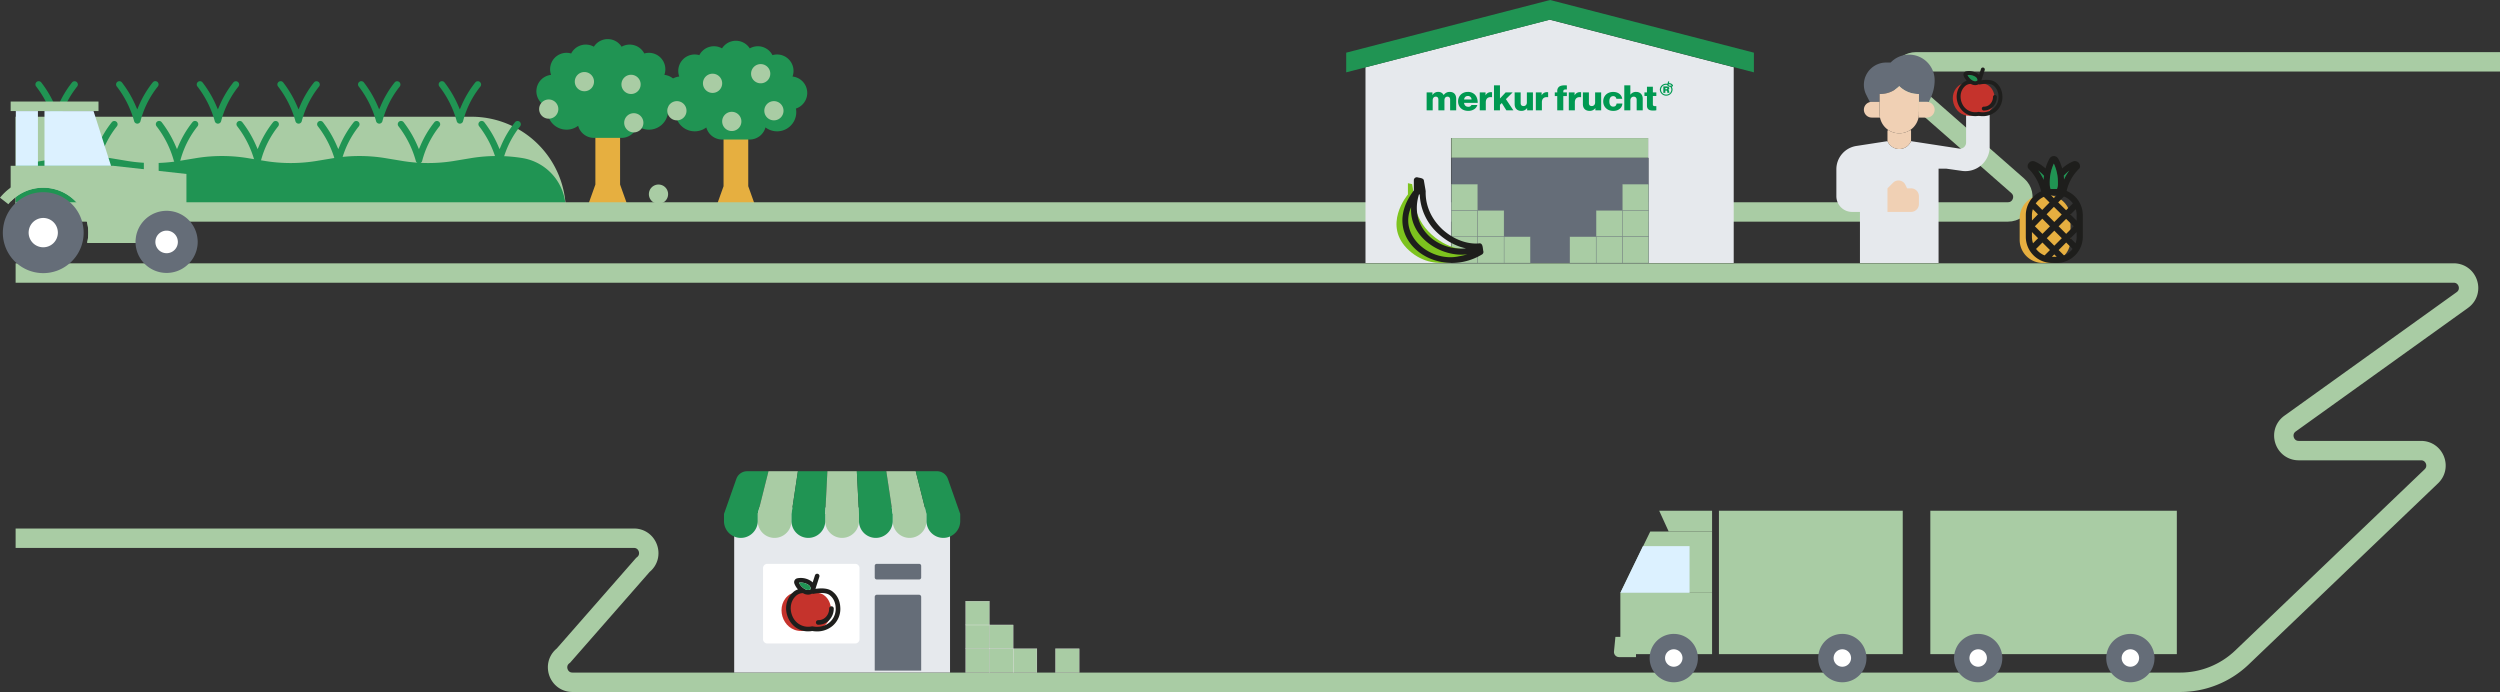 <svg xmlns="http://www.w3.org/2000/svg" width="2575.996" height="713.018" viewBox="0 0 2575.996 713.018"><rect x="0" y="0" width="2575.996" height="713.018" fill="#333333" stroke="none"/><defs><clipPath id="a"><path data-name="Rechteck 280" fill="none" d="M0 0h579.971v176.602H0z"/></clipPath><clipPath id="b"><path data-name="Rechteck 413" fill="none" d="M0 0h253.878v30.49H0z"/></clipPath><clipPath id="c"><path data-name="Pfad 337" d="M76.423 71.552s-19.814 3.226-40.177-15.068S17.927 15.1 17.927 15.1L16.11 4.446l-4.333-.982V15.1s-27.366 32.039 1.334 57.823S77.4 77.359 77.4 77.359z" transform="translate(1422.938 1820.652)" fill="#459006"/></clipPath><linearGradient id="d" y1=".5" x2="1" y2=".5" gradientUnits="objectBoundingBox"><stop offset="0" stop-color="#7dc31e"/><stop offset=".365" stop-color="#7dc31e"/><stop offset=".67" stop-color="#f6e937"/><stop offset="1" stop-color="#ffce00"/></linearGradient></defs><path data-name="Pfad 235" d="M485.769 120.28H16v97.287h567.056a97.287 97.287 0 00-97.287-97.287" fill="#a9cca4" fill-rule="evenodd"/><path data-name="Pfad 236" d="M582.862 215.411a53.267 53.267 0 00-44.569-52.548c-.206-.033-.408-.069-.61-.1a165.367 165.367 0 00-51.309 0c-6.354 1.055-13.167 2.182-19.525 3.233a165.343 165.343 0 01-51.306 0c-6.358-1.051-13.171-2.178-19.528-3.233a165.344 165.344 0 00-51.306 0c-6.358 1.055-13.17 2.182-19.525 3.233a165.367 165.367 0 01-51.309 0c-6.358-1.051-13.167-2.178-19.525-3.233a165.367 165.367 0 00-51.309 0c-6.354 1.055-13.167 2.182-19.524 3.233a165.343 165.343 0 01-51.306 0c-6.358-1.051-13.17-2.178-19.528-3.233a165.344 165.344 0 00-51.306 0L16.2 170.239v52.14h566.662z" fill="#209453" fill-rule="evenodd"/><path data-name="Pfad 263" d="M645.995 209.941l-7.069-19.792V130.77h-25.445v59.379l-7.069 19.792z" fill="#e6af40"/><path data-name="Pfad 264" d="M699.719 94.015a16.965 16.965 0 00-15.157-16.866 16.936 16.936 0 00-20.68-22.035 16.935 16.935 0 00-22.815-7.279c-.191.1-.379.2-.567.307a16.942 16.942 0 00-28.588 0 16.931 16.931 0 00-23.075 6.4c-.1.188-.21.376-.307.567a16.93 16.93 0 00-20.68 22.035 16.966 16.966 0 00-3.493 32.984 19.767 19.767 0 0031.362 19.457 16.957 16.957 0 0016.346 12.5h28.277a16.96 16.96 0 0016.349-12.5 19.751 19.751 0 0031.358-19.445 16.964 16.964 0 0011.67-16.125" fill="#209453"/><path data-name="Pfad 265" d="M602.168 74.224a9.9 9.9 0 11-9.9 9.9 9.9 9.9 0 019.9-9.9" fill="#a9cca4"/><path data-name="Pfad 266" d="M678.511 190.149a9.9 9.9 0 11-9.9 9.9 9.9 9.9 0 019.9-9.9" fill="#a9cca4"/><path data-name="Pfad 267" d="M653.062 116.636a9.9 9.9 0 11-9.9 9.9 9.9 9.9 0 019.9-9.9" fill="#a9cca4"/><path data-name="Pfad 268" d="M565.413 102.498a9.9 9.9 0 11-9.9 9.9 9.9 9.9 0 019.9-9.9" fill="#a9cca4"/><path data-name="Pfad 269" d="M650.237 77.048a9.9 9.9 0 11-9.9 9.9 9.9 9.9 0 019.9-9.9" fill="#a9cca4"/><path data-name="Pfad 270" d="M778.058 211.659l-7.069-19.792v-59.38h-25.445v59.379l-7.073 19.793z" fill="#e6af40"/><path data-name="Pfad 271" d="M831.781 95.731a16.964 16.964 0 00-15.158-16.865 16.936 16.936 0 00-20.68-22.04 16.934 16.934 0 00-22.815-7.279c-.191.1-.379.2-.567.307a16.942 16.942 0 00-28.588 0 16.931 16.931 0 00-23.075 6.4c-.1.188-.21.376-.307.567a16.93 16.93 0 00-20.68 22.035 16.966 16.966 0 00-3.493 32.984 19.767 19.767 0 0031.362 19.456 16.957 16.957 0 0016.349 12.491h28.277a16.96 16.96 0 0016.349-12.5 19.751 19.751 0 0031.358-19.438 16.964 16.964 0 0011.668-16.118" fill="#209453"/><path data-name="Pfad 272" d="M734.231 75.941a9.9 9.9 0 11-9.9 9.9 9.9 9.9 0 019.9-9.9" fill="#a9cca4"/><path data-name="Pfad 273" d="M754.026 115.221a9.9 9.9 0 11-9.9 9.9 9.9 9.9 0 019.9-9.9" fill="#a9cca4"/><path data-name="Pfad 274" d="M797.443 104.212a9.9 9.9 0 11-9.9 9.9 9.9 9.9 0 019.9-9.9" fill="#a9cca4"/><path data-name="Pfad 275" d="M697.476 104.212a9.9 9.9 0 11-9.9 9.9 9.9 9.9 0 019.9-9.9" fill="#a9cca4"/><path data-name="Pfad 276" d="M783.813 66.042a9.9 9.9 0 11-9.9 9.9 9.9 9.9 0 019.9-9.9" fill="#a9cca4"/><path data-name="Pfad 277" d="M141.477 127.412a3.378 3.378 0 01-3.244-2.474 103.159 103.159 0 00-17.932-35.86 3.372 3.372 0 01.625-4.729 3.366 3.366 0 014.721.629 111.1 111.1 0 0113.879 23.397l1.886 4.331 1.871-4.335a104.524 104.524 0 0114.052-23.422 3.371 3.371 0 115.3 4.165 95.624 95.624 0 00-17.9 35.769 3.367 3.367 0 01-3.233 2.529z" fill="#209453" fill-rule="evenodd"/><path data-name="Pfad 278" d="M224.575 127.412a3.378 3.378 0 01-3.244-2.474 103.159 103.159 0 00-17.932-35.86 3.372 3.372 0 01.629-4.729 3.366 3.366 0 014.721.629 111.1 111.1 0 0113.871 23.397l1.886 4.331 1.871-4.335a104.524 104.524 0 0114.056-23.422 3.371 3.371 0 015.3 4.165 95.678 95.678 0 00-17.9 35.769 3.367 3.367 0 01-3.233 2.529z" fill="#209453" fill-rule="evenodd"/><path data-name="Pfad 279" d="M58.379 127.412a3.378 3.378 0 01-3.247-2.474A103.137 103.137 0 0037.2 89.078a3.376 3.376 0 01.632-4.729 3.366 3.366 0 014.721.629 110.9 110.9 0 0113.872 23.397l1.889 4.331 1.871-4.335a104.578 104.578 0 0114.052-23.422 3.371 3.371 0 015.3 4.165 95.678 95.678 0 00-17.9 35.769 3.367 3.367 0 01-3.233 2.529z" fill="#209453" fill-rule="evenodd"/><path data-name="Pfad 280" d="M307.676 127.412a3.374 3.374 0 01-3.244-2.474 103.136 103.136 0 00-17.935-35.86 3.379 3.379 0 01.628-4.729 3.371 3.371 0 014.725.629 110.928 110.928 0 0113.871 23.397l1.894 4.332 1.871-4.335a104.388 104.388 0 0114.048-23.423 3.371 3.371 0 015.3 4.165 95.651 95.651 0 00-17.9 35.769 3.367 3.367 0 01-3.233 2.529z" fill="#209453" fill-rule="evenodd"/><path data-name="Pfad 281" d="M390.776 127.412a3.374 3.374 0 01-3.244-2.474 103.137 103.137 0 00-17.934-35.86 3.379 3.379 0 01.628-4.729 3.371 3.371 0 014.725.629 110.929 110.929 0 0113.871 23.393l1.889 4.331 1.871-4.335a104.553 104.553 0 0114.052-23.418 3.371 3.371 0 015.3 4.165 95.624 95.624 0 00-17.9 35.769 3.367 3.367 0 01-3.233 2.529z" fill="#209453" fill-rule="evenodd"/><path data-name="Pfad 282" d="M473.874 127.412a3.378 3.378 0 01-3.244-2.474 103.137 103.137 0 00-17.935-35.86 3.376 3.376 0 01.633-4.729 3.367 3.367 0 014.721.629 111.018 111.018 0 0113.871 23.393l1.889 4.331 1.871-4.335a104.554 104.554 0 0114.052-23.418 3.371 3.371 0 015.3 4.165 95.626 95.626 0 00-17.9 35.769 3.367 3.367 0 01-3.233 2.529z" fill="#209453" fill-rule="evenodd"/><path data-name="Pfad 283" d="M182.437 168.368a3.379 3.379 0 01-3.247-2.474 103.159 103.159 0 00-17.932-35.859 3.375 3.375 0 01.629-4.725 3.371 3.371 0 014.725.629 111.409 111.409 0 0113.874 23.393l1.882 4.336 1.877-4.339a104.256 104.256 0 0114.05-23.422 3.37 3.37 0 115.3 4.165 95.616 95.616 0 00-17.893 35.769 3.368 3.368 0 01-3.237 2.527z" fill="#209453" fill-rule="evenodd"/><path data-name="Pfad 284" d="M265.535 168.368a3.378 3.378 0 01-3.244-2.474 103.159 103.159 0 00-17.932-35.859 3.372 3.372 0 01.629-4.725 3.366 3.366 0 014.721.629 111.1 111.1 0 0113.875 23.393l1.886 4.336 1.871-4.339a104.525 104.525 0 0114.052-23.422 3.371 3.371 0 015.3 4.165 95.678 95.678 0 00-17.9 35.769 3.367 3.367 0 01-3.226 2.527z" fill="#209453" fill-rule="evenodd"/><path data-name="Pfad 285" d="M99.336 168.368a3.378 3.378 0 01-3.244-2.474 103.137 103.137 0 00-17.935-35.859 3.376 3.376 0 01.632-4.725 3.366 3.366 0 014.721.629 110.9 110.9 0 0113.872 23.393l1.889 4.336 1.871-4.335a104.579 104.579 0 0114.052-23.426 3.371 3.371 0 015.3 4.165 95.678 95.678 0 00-17.9 35.769 3.367 3.367 0 01-3.225 2.527z" fill="#209453" fill-rule="evenodd"/><path data-name="Pfad 286" d="M348.636 168.368a3.374 3.374 0 01-3.244-2.474 103.137 103.137 0 00-17.935-35.859 3.379 3.379 0 01.629-4.725 3.371 3.371 0 014.725.629 110.93 110.93 0 0113.871 23.393l1.889 4.331 1.871-4.335a104.389 104.389 0 0114.052-23.422 3.371 3.371 0 015.3 4.165 95.651 95.651 0 00-17.9 35.769 3.367 3.367 0 01-3.233 2.529z" fill="#209453" fill-rule="evenodd"/><path data-name="Pfad 287" d="M431.73 168.368a3.374 3.374 0 01-3.244-2.474 103.136 103.136 0 00-17.935-35.859 3.379 3.379 0 01.629-4.725 3.371 3.371 0 014.725.629 110.929 110.929 0 0113.871 23.393l1.889 4.331 1.871-4.335a104.553 104.553 0 0114.052-23.422 3.371 3.371 0 015.3 4.165 95.624 95.624 0 00-17.9 35.769 3.367 3.367 0 01-3.233 2.529z" fill="#209453" fill-rule="evenodd"/><path data-name="Pfad 288" d="M514.834 168.368a3.378 3.378 0 01-3.244-2.474 103.136 103.136 0 00-17.935-35.859 3.376 3.376 0 01.632-4.725 3.366 3.366 0 014.721.629 111.022 111.022 0 0113.871 23.393l1.889 4.331 1.871-4.335a104.552 104.552 0 0114.052-23.422 3.371 3.371 0 015.3 4.165 95.624 95.624 0 00-17.9 35.769 3.367 3.367 0 01-3.233 2.529z" fill="#209453" fill-rule="evenodd"/><g fill="none" stroke="#a9cca4" stroke-width="20"><path data-name="Pfad 237" d="M16.097 218.388h2052.861c14.189 0 20.807-17.581 10.14-26.937L1964.176 90.632c-10.667-9.359-4.049-26.937 10.14-26.937h601.679"/><path data-name="Pfad 238" d="M16.097 281.306h2512.137c14.926 0 21.082 19.142 8.951 27.84l-177.494 127.316c-12.13 8.7-5.975 27.84 8.951 27.84h126.008c13.849 0 20.623 16.884 10.616 26.46l-195.143 186.691a92.159 92.159 0 01-63.707 25.564H589.883c-14.673 0-20.959-18.636-9.284-27.526l81.819-93.4c11.675-8.886 5.39-27.522-9.284-27.522H16.097"/></g><path data-name="Pfad 239" d="M756.507 692.948V526.804a4.184 4.184 0 014.418-3.912h213.509c2.485 0 4.472 1.737 4.472 3.862v166.241z" fill="#e6e9ed"/><path data-name="Pfad 240" d="M780.77 529.604h34.776v7.246a17.161 17.161 0 01-5.122 12.267 17.339 17.339 0 01-29.653-12.267z" fill="#a9cca4"/><path data-name="Pfad 241" d="M954.645 529.604v7.246a17.173 17.173 0 01-5.119 12.267 17.343 17.343 0 01-29.657-12.267v-7.246z" fill="#a9cca4"/><path data-name="Pfad 242" d="M850.318 529.604h34.776v7.246a17.161 17.161 0 01-5.122 12.267 17.339 17.339 0 01-29.653-12.267z" fill="#a9cca4"/><path data-name="Pfad 243" d="M745.991 529.604h34.78v7.246a17.161 17.161 0 01-5.122 12.267 17.339 17.339 0 01-29.658-12.267z" fill="#209453"/><path data-name="Pfad 244" d="M885.094 529.604h34.776v7.246a17.161 17.161 0 01-5.122 12.267 17.339 17.339 0 01-29.653-12.267z" fill="#209453"/><path data-name="Pfad 245" d="M815.546 529.604h34.776v7.246a17.161 17.161 0 01-5.122 12.267 17.339 17.339 0 01-29.653-12.267z" fill="#209453"/><path data-name="Pfad 246" d="M989.418 529.604v7.246a17.173 17.173 0 01-5.119 12.267 17.343 17.343 0 01-29.657-12.267v-7.246z" fill="#209453"/><path data-name="Pfad 247" d="M791.831 485.557l-11.06 44.047h-34.78l12.7-36.08a11.794 11.794 0 0111.155-7.969z" fill="#209453"/><path data-name="Pfad 248" d="M822.162 485.557l-6.621 44.048h-34.769l11.058-44.048z" fill="#a9cca4"/><path data-name="Pfad 249" d="M852.543 485.557l-2.222 44.048h-34.775l6.618-44.048z" fill="#209453"/><path data-name="Pfad 250" d="M882.872 485.557l2.222 44.048h-34.776l2.222-44.048z" fill="#a9cca4"/><path data-name="Pfad 251" d="M913.253 485.557l6.618 44.048h-34.776l-2.218-44.048z" fill="#209453"/><path data-name="Pfad 252" d="M943.584 485.557l11.062 44.048H919.87l-6.618-44.048z" fill="#a9cca4"/><path data-name="Pfad 253" d="M976.717 493.478l12.7 36.127h-34.771l-11.064-44.048h21.93a11.86 11.86 0 0111.205 7.922" fill="#209453"/><path data-name="Pfad 254" d="M949.186 615.279v75.736h-47.867v-75.736a2.27 2.27 0 012.026-2.456h43.764a2.272 2.272 0 012.077 2.456" fill="#656d78"/><path data-name="Pfad 255" d="M949.186 583.073v11.931a2.051 2.051 0 01-2.03 2.073H903.4a2.051 2.051 0 01-2.077-2.026v-11.978a2.051 2.051 0 012.026-2.077h43.76a2.061 2.061 0 012.077 2.077" fill="#656d78"/><path data-name="Pfad 256" d="M885.625 585.388v73.268a4.411 4.411 0 01-4.4 4.4h-90.603a4.41 4.41 0 01-4.392-4.4v-73.268a4.41 4.41 0 014.392-4.4h90.607a4.411 4.411 0 014.4 4.4" fill="#fff"/><path data-name="Pfad 257" d="M856.328 628.123c-.213-5.288-2.222-10.739-6.408-14.157-4.523-4.353-12.925-3.511-19.091-2.417-6.166-1.095-14.579-1.936-19.095 2.417-14.225 12.773-3.551 39.815 18.054 35.8 15.5 2.94 27.334-8.171 26.54-21.645" fill="#c5332c"/><path data-name="Pfad 258" d="M843.123 643.764a2.38 2.38 0 110-4.761 10.513 10.513 0 006.95-2.438 12.368 12.368 0 004.291-9.41 2.379 2.379 0 114.757 0 17.188 17.188 0 01-5.989 13.058 15.371 15.371 0 01-10.01 3.551" fill="#1e1e1c"/><path data-name="Pfad 259" d="M865.844 625.998c-.267-6.517-2.9-12.293-7.239-15.851-4.645-4.367-12.192-4.241-18.343-3.381l4-12.477a2.38 2.38 0 10-4.533-1.452l-2.337 7.3a12.621 12.621 0 00-2.893-2.16 18.861 18.861 0 00-12.957-2.1 4.094 4.094 0 00-3.009 5.433 18.434 18.434 0 003.7 6 13.1 13.1 0 00-4.909 2.843l-.036.036c-7.579 6.8-9.457 17.9-4.674 27.605 3.645 7.4 11.931 14.485 24.311 12.383a28.385 28.385 0 004.9.43 24.458 24.458 0 0016.292-5.924 22.919 22.919 0 007.734-18.686m-33.663-23.855c.17.094.332.191.488.289.051.033.1.069.148.1.1.065.2.13.289.2.054.04.1.083.159.123.076.058.155.119.228.181.054.043.1.087.152.13s.13.116.192.173.09.094.137.137l.163.173c.04.047.079.094.119.137l.137.17.1.145.112.166c.033.047.061.1.09.145s.061.108.09.166l.076.144c.025.051.051.1.072.159s.043.1.061.145l.054.159c.018.047.033.1.047.145a1.289 1.289 0 01.04.148 1.268 1.268 0 01.036.148c.011.047.018.094.025.141s.018.1.025.148l.014.123.014.159v.047a3.322 3.322 0 010 .466c0 .094-.014.188-.025.278a.081.081 0 01-.029.051c-1.04.86-2.879 1.557-5.722-.018a15.126 15.126 0 01-1.633-1.051l-.061-.043a12.495 12.495 0 01-.433-.34l-.069-.054a8.865 8.865 0 01-.4-.34l-.061-.054a9.515 9.515 0 01-.387-.354l-.029-.029a14.491 14.491 0 01-1.687-1.925l-.029-.04c-.072-.1-.144-.2-.213-.3l-.069-.1a7.886 7.886 0 01-.173-.264l-.087-.134a3.56 3.56 0 01-.141-.235l-.094-.155c-.04-.069-.079-.137-.116-.206s-.065-.116-.094-.173-.065-.116-.094-.173l-.1-.2c-.018-.043-.04-.083-.061-.126-.051-.1-.1-.21-.144-.311a14.438 14.438 0 018.89 1.741m22.773 38.954c-4.616 4.06-10.866 5.592-17.6 4.313a2.635 2.635 0 00-.444-.04 2.213 2.213 0 00-.437.04 17.556 17.556 0 01-19.611-9.732c-3.172-6.441-3.313-15.692 3.5-21.887.051-.04.1-.083.148-.13a10.922 10.922 0 016.6-2.518l.043.029a11.2 11.2 0 005.447 1.542 8.764 8.764 0 004.057-.993c.325.054.621.108.874.152a2.3 2.3 0 00.831 0c3.168-.56 12.813-2.269 17.021 1.788a2.941 2.941 0 00.228.2c3.262 2.706 5.249 7.2 5.458 12.343v.047a18.184 18.184 0 01-6.123 14.85" fill="#1e1e1c"/><path data-name="Pfad 260" d="M823.293 600.405a14.429 14.429 0 006.184 6.614c2.843 1.575 4.681.881 5.722.018a.066.066 0 00.029-.051c.177-1.34-.206-3.266-3.045-4.84a14.386 14.386 0 00-8.89-1.741" fill="#209453"/><path data-name="Rechteck 236" fill="#a9cca4" d="M1087.524 668.417h24.481v24.481h-24.481z"/><path data-name="Rechteck 237" fill="none" stroke="#fff" stroke-width=".25" d="M1087.524 668.417h24.481v24.481h-24.481z"/><path data-name="Rechteck 238" fill="#a9cca4" d="M994.991 668.417h24.481v24.481h-24.481z"/><path data-name="Rechteck 239" fill="none" stroke="#fff" stroke-width=".25" d="M994.991 668.417h24.481v24.481h-24.481z"/><path data-name="Rechteck 240" fill="#a9cca4" d="M994.991 643.941h24.481v24.481h-24.481z"/><path data-name="Rechteck 241" fill="none" stroke="#fff" stroke-width=".25" d="M994.991 643.941h24.481v24.481h-24.481z"/><path data-name="Rechteck 242" fill="#a9cca4" d="M994.991 619.46h24.481v24.481h-24.481z"/><path data-name="Rechteck 243" fill="none" stroke="#fff" stroke-width=".25" d="M994.991 619.46h24.481v24.481h-24.481z"/><path data-name="Rechteck 244" fill="#a9cca4" d="M1019.467 643.941h24.481v24.481h-24.481z"/><path data-name="Rechteck 245" fill="none" stroke="#fff" stroke-width=".25" d="M1019.467 643.941h24.481v24.481h-24.481z"/><path data-name="Rechteck 246" fill="#a9cca4" d="M1043.95 668.417h24.481v24.481h-24.481z"/><path data-name="Rechteck 247" fill="none" stroke="#fff" stroke-width=".25" d="M1043.95 668.417h24.481v24.481h-24.481z"/><path data-name="Rechteck 248" fill="#a9cca4" d="M1019.467 668.417h24.481v24.481h-24.481z"/><path data-name="Rechteck 249" fill="none" stroke="#fff" stroke-width=".25" d="M1019.467 668.417h24.481v24.481h-24.481z"/><g data-name="Gruppe 471"><path data-name="Pfad 289" d="M1916.489 218.357h-8.1a16.194 16.194 0 01-16.2-16.2v-27.748a24.3 24.3 0 0120.619-24.015l32.038-4.942.444.849a13.075 13.075 0 0023.411 0l.448-.849 49.535 7.615a8.008 8.008 0 00.972.079 6.222 6.222 0 006.2-6.235v-35.4h.04a15.916 15.916 0 0024.22 0h.04v39.776a25.048 25.048 0 01-28.6 24.789l-15.959-2.272h-8.1v97.214h-81.01v-52.66z" fill="#e6e9ed"/><path data-name="Pfad 290" d="M1948.122 64.443a26.311 26.311 0 0145.324 18.228 42.755 42.755 0 01-4.537 19.2l-1.658 3.32a7.432 7.432 0 00-1.9-.242h-8.111v-8.1h-.69a27.659 27.659 0 01-19.481-8.019l-.079-.079a27.7 27.7 0 01-19.564 8.1h-.69v8.1h-8.1a7.4 7.4 0 00-1.9.242l-3.768-7.532a22.945 22.945 0 0120.5-33.215z" fill="#656d78"/><path data-name="Pfad 293" d="M1969.143 194.056a8.127 8.127 0 018.1 8.1v8.1a7.964 7.964 0 01-1.542 4.739 8.12 8.12 0 01-6.56 3.363h-24.3v-24.3l4.053-4.049 1.741-1.741a7.863 7.863 0 0112.6 2.023l1.864 3.768z" fill="#f0d0b4"/><path data-name="Pfad 294" d="M1987.247 105.189a7.627 7.627 0 013.807 2.146 7.925 7.925 0 012.392 5.711 8.127 8.127 0 01-8.1 8.1h-8.507a18.974 18.974 0 00.4-4.049v-12.15h8.1a7.416 7.416 0 011.9.242" fill="#f0d0b4"/><path data-name="Pfad 295" d="M1969.143 134.756v10.692l-.444.853a13.075 13.075 0 01-23.411 0l-.448-.853v-10.692l.69-.932a20.394 20.394 0 0022.924 0z" fill="#f0d0b4"/><path data-name="Pfad 296" d="M1936.74 117.096a19.2 19.2 0 00.4 4.049h-8.5a8.153 8.153 0 01-8.1-8.1 8.084 8.084 0 016.2-7.86 7.6 7.6 0 011.9-.242h8.1z" fill="#f0d0b4"/><path data-name="Pfad 297" d="M1977.245 104.949v12.152a19.2 19.2 0 01-.4 4.049 20.269 20.269 0 01-5.509 10.288 23.213 23.213 0 01-2.875 2.391 20.249 20.249 0 01-31.311-12.679 19.2 19.2 0 01-.4-4.049V96.847h.69a27.7 27.7 0 0019.564-8.1l.079.079a27.658 27.658 0 0019.474 8.021h.69z" fill="#f0d0b4"/></g><g data-name="Gruppe 465"><path data-name="Pfad 298" d="M2055.228 100.724c-.178-4.462-1.874-9.061-5.4-11.941-3.812-3.673-10.9-2.961-16.1-2.04-5.2-.923-12.3-1.633-16.1 2.04-12 10.774-2.99 33.584 15.228 30.2 13.078 2.48 23.062-6.892 22.389-18.259" fill="#c5332c"/><path data-name="Pfad 299" d="M2044.091 113.92a2.008 2.008 0 110-4.016 8.874 8.874 0 005.862-2.057 10.434 10.434 0 003.62-7.938 2.008 2.008 0 014.016 0 14.5 14.5 0 01-5.056 11.015 12.956 12.956 0 01-8.442 2.995" fill="#1e1e1c"/><path data-name="Pfad 300" d="M2063.259 98.934c-.225-5.5-2.451-10.369-6.106-13.371-3.918-3.683-10.285-3.577-15.474-2.853l3.37-10.526a2.008 2.008 0 00-3.825-1.224l-1.97 6.159a10.529 10.529 0 00-2.44-1.821 15.893 15.893 0 00-10.931-1.773 3.45 3.45 0 00-2.539 4.581 15.529 15.529 0 003.124 5.066 10.958 10.958 0 00-4.141 2.4l-.032.028c-6.392 5.74-7.976 15.1-3.942 23.287 3.075 6.244 10.062 12.218 20.508 10.448a24.146 24.146 0 004.132.36 20.633 20.633 0 0013.741-5 19.332 19.332 0 006.523-15.762m-28.389-20.121c.144.08.282.161.411.244.044.028.085.057.127.085.083.055.165.11.242.165.049.034.089.068.135.1.066.051.131.1.193.152.045.036.085.074.127.11s.11.1.161.148.078.076.114.114.1.1.138.146.068.078.1.116.078.1.114.144.062.08.089.121.066.093.1.14.051.08.076.123l.079.138c.026.047.042.083.061.123s.042.089.061.136.036.083.051.123.034.087.049.131l.04.123c.013.042.021.085.032.127s.023.083.032.123.015.078.021.119l.021.125.011.1.013.136v.038a3.522 3.522 0 010 .394c-.006.08-.013.159-.023.233a.072.072 0 01-.023.044c-.879.726-2.429 1.313-4.827-.015a13.076 13.076 0 01-1.379-.887l-.051-.038a11.828 11.828 0 01-.366-.284l-.057-.047c-.119-.1-.231-.191-.343-.288l-.049-.042c-.112-.1-.222-.2-.328-.3l-.023-.023a12.044 12.044 0 01-1.421-1.624l-.025-.034c-.062-.085-.121-.172-.18-.256-.019-.03-.04-.059-.059-.087-.051-.076-.1-.15-.146-.224l-.072-.112q-.064-.1-.121-.2c-.026-.044-.053-.089-.076-.133s-.068-.114-.1-.172-.053-.1-.081-.146-.053-.1-.076-.146l-.089-.172-.051-.106a9.666 9.666 0 01-.123-.261 12.14 12.14 0 017.5 1.468m19.207 32.876c-3.895 3.425-9.167 4.717-14.845 3.639a2 2 0 00-.373-.034 1.933 1.933 0 00-.366.034 14.814 14.814 0 01-16.543-8.207c-2.677-5.437-2.8-13.239 2.953-18.464.042-.034.085-.072.125-.11a9.212 9.212 0 015.568-2.122l.038.021a9.42 9.42 0 004.594 1.3 7.372 7.372 0 003.42-.839c.277.047.527.091.739.129a2.05 2.05 0 00.7 0c2.673-.472 10.806-1.915 14.36 1.508a1.776 1.776 0 00.191.163 14.106 14.106 0 014.6 10.414v.038a15.337 15.337 0 01-5.166 12.528" fill="#1e1e1c"/><path data-name="Pfad 301" d="M2027.367 77.342a12.12 12.12 0 005.219 5.581c2.393 1.328 3.946.741 4.823.015a.069.069 0 00.025-.042c.15-1.131-.172-2.758-2.571-4.086a12.137 12.137 0 00-7.5-1.468" fill="#209453"/></g><path data-name="Pfad 304" d="M2133.662 174.247a65.9 65.9 0 00-6.911 11.774q-.147-2.691-.463-5.146a47.087 47.087 0 017.371-6.628" fill="#209453"/><path data-name="Pfad 306" d="M2106.259 181.093q-.329 2.592-.479 5.449a68.247 68.247 0 00-7.182-12.29 46.965 46.965 0 017.661 6.841" fill="#209453"/><path data-name="Pfad 302" d="M2109.713 270.943h-4.895a23.822 23.822 0 01-23.751-23.751v-22.37a23.822 23.822 0 0123.751-23.751h4.895a23.822 23.822 0 0123.751 23.751v22.367a23.822 23.822 0 01-23.751 23.754" fill="#e6af40"/><path data-name="Pfad 303" d="M2129.453 196.783a45.831 45.831 0 0112.712-22.765 3.147 3.147 0 001.105-2.334 5.339 5.339 0 00-7.626-5.169 39.289 39.289 0 00-10.79 7.062 43.369 43.369 0 00-3.974-9.865 5.109 5.109 0 00-9.208 0 43.2 43.2 0 00-3.977 9.865 39.229 39.229 0 00-10.79-7.062 5.341 5.341 0 00-7.625 5.169 3.173 3.173 0 001.066 2.3 47.557 47.557 0 0112.777 23.205 26.949 26.949 0 00-15.732 24.473v22.367a26.942 26.942 0 0026.912 26.912h4.895a26.942 26.942 0 0026.912-26.912v-22.368a26.957 26.957 0 00-16.657-24.878m-34.822 18.784l5.285 5.285-6.206 6.354v-5.545a20.486 20.486 0 01.921-6.094m-.921 28.461v-4.938l6.343 6.343-5.238 5.238a20.534 20.534 0 01-1.105-6.643m3.02-10.862l7.658-7.842 7.889 7.889-7.752 7.748zm12.076-12.365l7.532-7.712 8.081 7.983-7.672 7.669zm7.94 16.884l7.752 7.748-7.752 7.748-7.745-7.747zm4.472-4.472l7.7-7.7 7.8 7.7-7.745 7.745zm18.564-11.552v5.7l-6.394-6.318 5.476-5.48a20.6 20.6 0 01.918 6.094m0 17.429v4.938a20.436 20.436 0 01-1.105 6.643l-5.238-5.238zm-3.905-29.476l-6.99 6.986-8.131-8.034 5.935-6.076a20.674 20.674 0 019.186 7.123m-21.576-8.543h4.934l-2.98 3.052-3.06-3.023c.369-.018.733-.029 1.106-.029m18.01-25.408a53.475 53.475 0 00-5.606 9.555q-.119-2.184-.376-4.176a38.211 38.211 0 015.982-5.379m-16.031-7.105a46.426 46.426 0 014.2 20.041 14.139 14.139 0 01-.982 6.159c-.1 0-6.061.007-6.495.025-.621-1.369-.932-2.85-.932-6.184a46.33 46.33 0 014.208-20.041m-10.056 12.481q-.265 2.092-.387 4.4a55.191 55.191 0 00-5.794-9.916 38.064 38.064 0 016.181 5.52m-.26 21.8l5.877 5.8-7.5 7.683-6.715-6.715a20.723 20.723 0 018.341-6.773m-8.026 53.657l6.593-6.592 7.748 7.748-5.519 5.523a20.663 20.663 0 01-8.821-6.679m16.367 8.117h-.043l2.489-2.489 2.493 2.489h-4.938zm12.44-1.438l-5.523-5.523 7.748-7.748 6.6 6.592a20.683 20.683 0 01-8.821 6.679" fill="#1e1e1c"/><path data-name="Pfad 305" d="M2116.275 168.556a46.426 46.426 0 014.2 20.041 14.138 14.138 0 01-.983 6.159c-.1 0-6.065 0-6.491.025-.621-1.369-.939-2.854-.939-6.184a46.305 46.305 0 014.213-20.041" fill="#209453"/><path data-name="Differenzmenge 1" d="M192.093 250.42H89.779a46.7 46.7 0 001.2-10.546 46.41 46.41 0 00-46.447-46.449 46.244 46.244 0 00-26.6 8.365 46.8 46.8 0 00-6.953 5.963v-36.91h105.7l75.417 8.424v71.153z" fill="#a9cca4" stroke="rgba(0,0,0,0)"/><path data-name="Pfad 310" d="M114.41 170.843l-68.573-.015v-56.386h50.55z" fill="#dcf1ff"/><path data-name="Rechteck 278" fill="#a9cca4" d="M10.977 104.629h90.514v9.804H10.977z"/><path data-name="Differenzmenge 5" d="M101.041 249.896H89.9a46.708 46.708 0 001.08-10.021 46.435 46.435 0 00-79.294-32.845 47.35 47.35 0 00-3.074 3.386L0 203.688a57.519 57.519 0 0122.2-16.683 57.3 57.3 0 0154.411 5.291A57.539 57.539 0 0197.4 217.541a57.022 57.022 0 014.509 22.334 57.991 57.991 0 01-.868 10.018z" fill="#a9cca4"/><g data-name="Gruppe 458"><path data-name="Pfad 315" d="M85.968 235.813a30.786 30.786 0 01.226 3.778 41.635 41.635 0 11-83.269 0 30.792 30.792 0 01.226-3.778 41.583 41.583 0 0182.818 0" fill="#656d78"/><path data-name="Pfad 316" d="M59.538 238.251a11.049 11.049 0 01.085 1.368 15.057 15.057 0 11-30.113 0 11.035 11.035 0 01.078-1.368 15.038 15.038 0 0129.951 0" fill="#fff"/></g><g data-name="Gruppe 457"><path data-name="Pfad 334" d="M203.534 246.289a23.688 23.688 0 01.174 2.907 32.031 32.031 0 11-64.062 0 23.689 23.689 0 01.174-2.907 31.991 31.991 0 0163.715 0" fill="#656d78"/><path data-name="Pfad 335" d="M183.2 248.165a8.5 8.5 0 01.065 1.052 11.584 11.584 0 11-23.167 0 8.491 8.491 0 01.06-1.052 11.569 11.569 0 0123.042 0" fill="#fff"/></g><path data-name="Rechteck 306" fill="#dbf1ff" d="M16.297 114.433h22.781v56.409H16.297z"/><path data-name="Rechteck 314" fill="#a9cca4" d="M148.221 156.484h15.257v25.073h-15.257z"/><path data-name="Rechteck 277" fill="#a9cca4" d="M1669.613 610.832h94.508v63.188h-94.508z"/><g data-name="Gruppe 360" transform="translate(1663.029 526.254)" clip-path="url(#a)"><path data-name="Pfad 307" d="M5.275 150.826h17.432v-20.859H1.495L.02 145.038a5.278 5.278 0 005.254 5.788" fill="#a9cca4"/><path data-name="Pfad 308" d="M56.371 21.401h44.72V.001h-54.5z" fill="#a9cca4"/><path data-name="Pfad 309" d="M6.583 84.598l94.508-.017V21.402H37.407z" fill="#a9cca4"/><path data-name="Pfad 310" d="M6.583 84.58l71.308-.013V36.468H29.838z" fill="#dcf1ff"/><path data-name="Rechteck 278" fill="#a9cca4" d="M108.16 0h189.382v147.765H108.16z"/><path data-name="Rechteck 279" fill="#a9cca4" d="M325.978 0H579.97v147.765H325.978z"/><path data-name="Pfad 311" d="M350.551 149.479a18.389 18.389 0 00-.135 2.256 24.865 24.865 0 1049.729 0 18.392 18.392 0 00-.135-2.256 24.834 24.834 0 00-49.46 0" fill="#656d78"/><path data-name="Pfad 312" d="M366.337 150.935a6.6 6.6 0 00-.051.817 8.992 8.992 0 1017.984 0 6.593 6.593 0 00-.046-.817 8.981 8.981 0 00-17.887 0" fill="#fff"/><path data-name="Pfad 313" d="M507.381 149.479a18.39 18.39 0 00-.135 2.256 24.865 24.865 0 1049.729 0 18.39 18.39 0 00-.135-2.256 24.834 24.834 0 00-49.46 0" fill="#656d78"/><path data-name="Pfad 314" d="M523.165 150.935a6.6 6.6 0 00-.051.817 8.992 8.992 0 1017.984 0 6.594 6.594 0 00-.046-.817 8.981 8.981 0 00-17.887 0" fill="#fff"/><path data-name="Pfad 315" d="M210.586 149.479a18.389 18.389 0 00-.135 2.256 24.865 24.865 0 1049.729 0 18.389 18.389 0 00-.135-2.256 24.834 24.834 0 00-49.46 0" fill="#656d78"/><path data-name="Pfad 316" d="M226.373 150.935a6.6 6.6 0 00-.051.817 8.992 8.992 0 0017.984 0 6.59 6.59 0 00-.046-.817 8.981 8.981 0 00-17.887 0" fill="#fff"/><path data-name="Pfad 317" d="M36.898 149.479a18.4 18.4 0 00-.135 2.256 24.865 24.865 0 1049.729 0 18.4 18.4 0 00-.135-2.256 24.834 24.834 0 00-49.46 0" fill="#656d78"/><path data-name="Pfad 318" d="M52.685 150.935a6.592 6.592 0 00-.051.817 8.992 8.992 0 1017.984 0 6.6 6.6 0 00-.046-.817 8.981 8.981 0 00-17.887 0" fill="#fff"/></g><path data-name="Rechteck 235" fill="#a9cca4" d="M1495.539 142.283H1698.8v20.326h-203.261z"/><path data-name="Pfad 261" d="M1596.711 20.256l189.711 49.048v201.711h-88.079V142.283h-203.264v128.732h-88.082V69.304z" fill="#e6e9ed"/><path data-name="Pfad 262" d="M1597.168 0l210.038 54.268V74.53l-210.038-54.272-210.037 54.272V54.268z" fill="#209453"/><path data-name="Rechteck 250" fill="#656d78" d="M1495.539 162.609H1698.8v108.405h-203.261z"/><path data-name="Rechteck 251" fill="#a9cca4" d="M1671.695 189.709h27.103v27.103h-27.103z"/><path data-name="Rechteck 252" fill="none" stroke="#656d78" stroke-width=".25" d="M1671.695 189.709h27.103v27.103h-27.103z"/><path data-name="Rechteck 253" fill="#a9cca4" d="M1644.596 216.813h27.103v27.103h-27.103z"/><path data-name="Rechteck 254" fill="none" stroke="#656d78" stroke-width=".25" d="M1644.596 216.813h27.103v27.103h-27.103z"/><path data-name="Rechteck 255" fill="#a9cca4" d="M1671.695 216.813h27.103v27.103h-27.103z"/><path data-name="Rechteck 256" fill="none" stroke="#656d78" stroke-width=".25" d="M1671.695 216.813h27.103v27.103h-27.103z"/><path data-name="Rechteck 257" fill="#a9cca4" d="M1671.695 243.912h27.103v27.103h-27.103z"/><path data-name="Rechteck 258" fill="none" stroke="#656d78" stroke-width=".25" d="M1671.695 243.912h27.103v27.103h-27.103z"/><path data-name="Rechteck 259" fill="#a9cca4" d="M1644.596 243.912h27.103v27.103h-27.103z"/><path data-name="Rechteck 260" fill="none" stroke="#656d78" stroke-width=".25" d="M1644.596 243.912h27.103v27.103h-27.103z"/><path data-name="Rechteck 261" fill="#a9cca4" d="M1617.494 243.912h27.103v27.103h-27.103z"/><path data-name="Rechteck 262" fill="none" stroke="#656d78" stroke-width=".25" d="M1617.494 243.912h27.103v27.103h-27.103z"/><path data-name="Rechteck 263" fill="#a9cca4" d="M1495.539 243.912h27.103v27.103h-27.103z"/><path data-name="Rechteck 264" fill="none" stroke="#656d78" stroke-width=".25" d="M1495.539 243.912h27.103v27.103h-27.103z"/><path data-name="Rechteck 265" fill="#a9cca4" d="M1495.539 216.813h27.103v27.103h-27.103z"/><path data-name="Rechteck 266" fill="none" stroke="#656d78" stroke-width=".25" d="M1495.539 216.813h27.103v27.103h-27.103z"/><path data-name="Rechteck 267" fill="#a9cca4" d="M1495.539 189.709h27.103v27.103h-27.103z"/><path data-name="Rechteck 268" fill="none" stroke="#656d78" stroke-width=".25" d="M1495.539 189.709h27.103v27.103h-27.103z"/><path data-name="Rechteck 269" fill="#a9cca4" d="M1522.639 216.813h27.103v27.103h-27.103z"/><path data-name="Rechteck 270" fill="none" stroke="#656d78" stroke-width=".25" d="M1522.639 216.813h27.103v27.103h-27.103z"/><path data-name="Rechteck 271" fill="#a9cca4" d="M1549.738 243.912h27.103v27.103h-27.103z"/><path data-name="Rechteck 272" fill="none" stroke="#656d78" stroke-width=".25" d="M1549.738 243.912h27.103v27.103h-27.103z"/><path data-name="Rechteck 273" fill="#a9cca4" d="M1522.639 243.912h27.103v27.103h-27.103z"/><path data-name="Rechteck 274" fill="none" stroke="#656d78" stroke-width=".25" d="M1522.639 243.912h27.103v27.103h-27.103z"/><g data-name="Gruppe 780" transform="translate(1469.999 83.787)" clip-path="url(#b)" fill="#009951"><path data-name="Pfad 387" d="M0 11.451h5.975v2.632h.115a6.621 6.621 0 015.937-3.173 5.91 5.91 0 015.515 3.245h.077a7.084 7.084 0 016.166-3.245c4.443 0 6.665 2.849 6.665 7v12.003h-6.244V18.951c0-1.984-.881-3.137-2.758-3.137-1.992 0-3.1 1.55-3.1 3.75v10.349H12.1V18.951c0-1.984-.881-3.137-2.758-3.137-1.954 0-3.1 1.55-3.1 3.75v10.349H0z"/><path data-name="Pfad 388" d="M32.4 20.646c0-5.517 4.1-9.736 10.074-9.736a10 10 0 016.7 2.308c2.336 2.019 3.485 5.228 3.447 8.979H38.525c.383 2.488 1.838 4.039 4.4 4.039a3.28 3.28 0 003.256-1.839h6.09a7.536 7.536 0 01-3.294 4.363 10.829 10.829 0 01-6.128 1.7c-6.473 0-10.457-4.219-10.457-9.808m13.9-1.947a3.683 3.683 0 00-3.715-3.606c-2.375 0-3.6 1.406-4.022 3.606z"/><path data-name="Pfad 389" d="M54.728 11.45h5.974v2.885h.115a5.838 5.838 0 015.362-3.173 3.459 3.459 0 011.226.144v5.048h-.153c-3.831-.5-6.282 1.262-6.282 5.265v8.293h-6.243z"/><path data-name="Pfad 390" d="M69.396 4.131h6.166v13.558l5.822-6.238h7.2l-6.894 6.924 7.7 11.539h-7.244l-4.711-7.537-1.877 1.875v5.661h-6.162z"/><path data-name="Pfad 391" d="M90.69 23.567V11.451h6.2v10.894c0 2.02.958 3.138 2.949 3.138 2.145 0 3.447-1.514 3.447-3.714V11.451h6.243v18.462h-5.967v-2.268h-.114a6.834 6.834 0 01-5.86 2.813c-4.519 0-6.894-2.776-6.894-6.887"/><path data-name="Pfad 392" d="M112.52 11.45h5.976v2.885h.115a5.838 5.838 0 015.362-3.173 3.46 3.46 0 011.226.144v5.048h-.153c-3.831-.5-6.282 1.262-6.282 5.265v8.293h-6.243z"/><path data-name="Pfad 393" d="M134.58 15.201h-2.528v-3.75h2.528v-1.334a5.605 5.605 0 011.608-4.291c1.686-1.55 4.941-1.911 8.312-1.586v4.146c-2.375-.072-3.677.108-3.677 2.163v.9h3.677v3.75h-3.677v14.714h-6.243z"/><path data-name="Pfad 394" d="M146.49 11.45h5.975v2.885h.115a5.838 5.838 0 015.362-3.173 3.461 3.461 0 011.226.144v5.048h-.157c-3.83-.5-6.281 1.262-6.281 5.265v8.293h-6.243z"/><path data-name="Pfad 395" d="M161.007 23.567V11.451h6.2v10.894c0 2.02.958 3.138 2.949 3.138 2.145 0 3.447-1.514 3.447-3.714V11.451h6.243v18.462h-5.975v-2.268h-.115a6.833 6.833 0 01-5.86 2.813c-4.519 0-6.894-2.776-6.894-6.887"/><path data-name="Pfad 396" d="M181.954 20.718c0-5.553 4.059-9.772 10.265-9.772 5.324 0 8.733 2.921 9.308 7.068h-6.014a3.164 3.164 0 00-3.217-2.74c-2.682 0-4.022 2.091-4.022 5.445 0 3.281 1.341 5.373 4.022 5.373 1.953 0 3.14-1.081 3.409-3.173h5.975c-.153 4.255-3.754 7.573-9.307 7.573-6.32 0-10.418-4.219-10.418-9.772"/><path data-name="Pfad 397" d="M203.669 4.131h6.243v9.591h.115a6.851 6.851 0 015.822-2.813c4.29 0 6.818 2.885 6.818 7v12.004h-6.243V19.095c0-1.947-1.035-3.281-3.065-3.281-2.068 0-3.447 1.623-3.447 3.894v10.2h-6.243z"/><path data-name="Pfad 398" d="M227.031 25.046v-9.917h-2.6v-3.678h2.6V5.61h6.09v5.841h3.562v3.678h-3.562v8.654c0 1.442.843 1.8 2.183 1.8.536 0 1.149-.036 1.379-.036v4.291a15.26 15.26 0 01-3.409.288c-3.639 0-6.243-1.118-6.243-5.084"/><path data-name="Pfad 399" d="M249.868 10.013a1.358 1.358 0 00-1.02-1.142v-.052a1.6 1.6 0 001.185-1.583c0-1.3-1.24-1.973-2.674-1.973h-3.475v6.646h2.1V9.571h.855c.634 0 .937.234 1.021.8.11.623.11 1.428.3 1.532h2.04v-.156c-.276-.13-.166-.935-.331-1.739m-2.84-1.817h-1.048v-1.4h1.048c.662 0 .938.233.938.7s-.3.7-.937.7"/><path data-name="Pfad 400" d="M253.701 3.848a4.861 4.861 0 00-2.76-1.873 3.155 3.155 0 00-1.323-.094l.347-1.139a.577.577 0 00-.423-.718.622.622 0 00-.763.4l-.657 2.157a6.935 6.935 0 00-1.282-.121 6.388 6.388 0 00-6.564 6.18 6.576 6.576 0 0013.128 0 5.862 5.862 0 00-.882-3.087 4.816 4.816 0 00.735-.247 1.018 1.018 0 00.577-.632.948.948 0 00-.134-.824m-6.861 9.808a5.187 5.187 0 01-5.33-5.018 5.188 5.188 0 015.33-5.019 5.632 5.632 0 011.115.112 2.369 2.369 0 001.908 1.785 5.407 5.407 0 001.3.188 4.8 4.8 0 011.01 2.934 5.187 5.187 0 01-5.33 5.018M249.158 3.4c.661-.892 2.585-.1 3.393.923-1.275.475-3.348.143-3.393-.923"/></g><g data-name="Gruppe maskieren 32" transform="translate(16 -1635.371)" clip-path="url(#c)"><path data-name="Rechteck 318" transform="translate(1397 1805)" fill="url(#d)" d="M0 0h486v103H0z"/></g><path data-name="Banane" d="M1528.493 259.085c-.788-2.588-.162-9.034-4.476-8.308-.182.028-18.589 2.792-37.646-14.328-19.279-18.032-17.218-37.964-17.354-39.625l-1.814-10.658c-.245-2.847-4.69-2.813-6.668-3.444a3.071 3.071 0 00-3.723 2.974v10.564c-37.731 48.928 23.2 94.188 70.242 65.945a3.048 3.048 0 001.438-3.12m-46.2-18.1c10.292 9.243 20.441 13.269 28.266 14.954-30.318 2.81-58.876-22.035-48.467-55.553h.823a56.987 56.987 0 0019.38 40.6m21.1 23.084c-29.218 6.531-62.684-20.838-49.338-50.631-2.268 31.755 31.794 52.127 57.882 48.588a64.1 64.1 0 01-8.539 2.043" fill="#1e1e1c"/></svg>